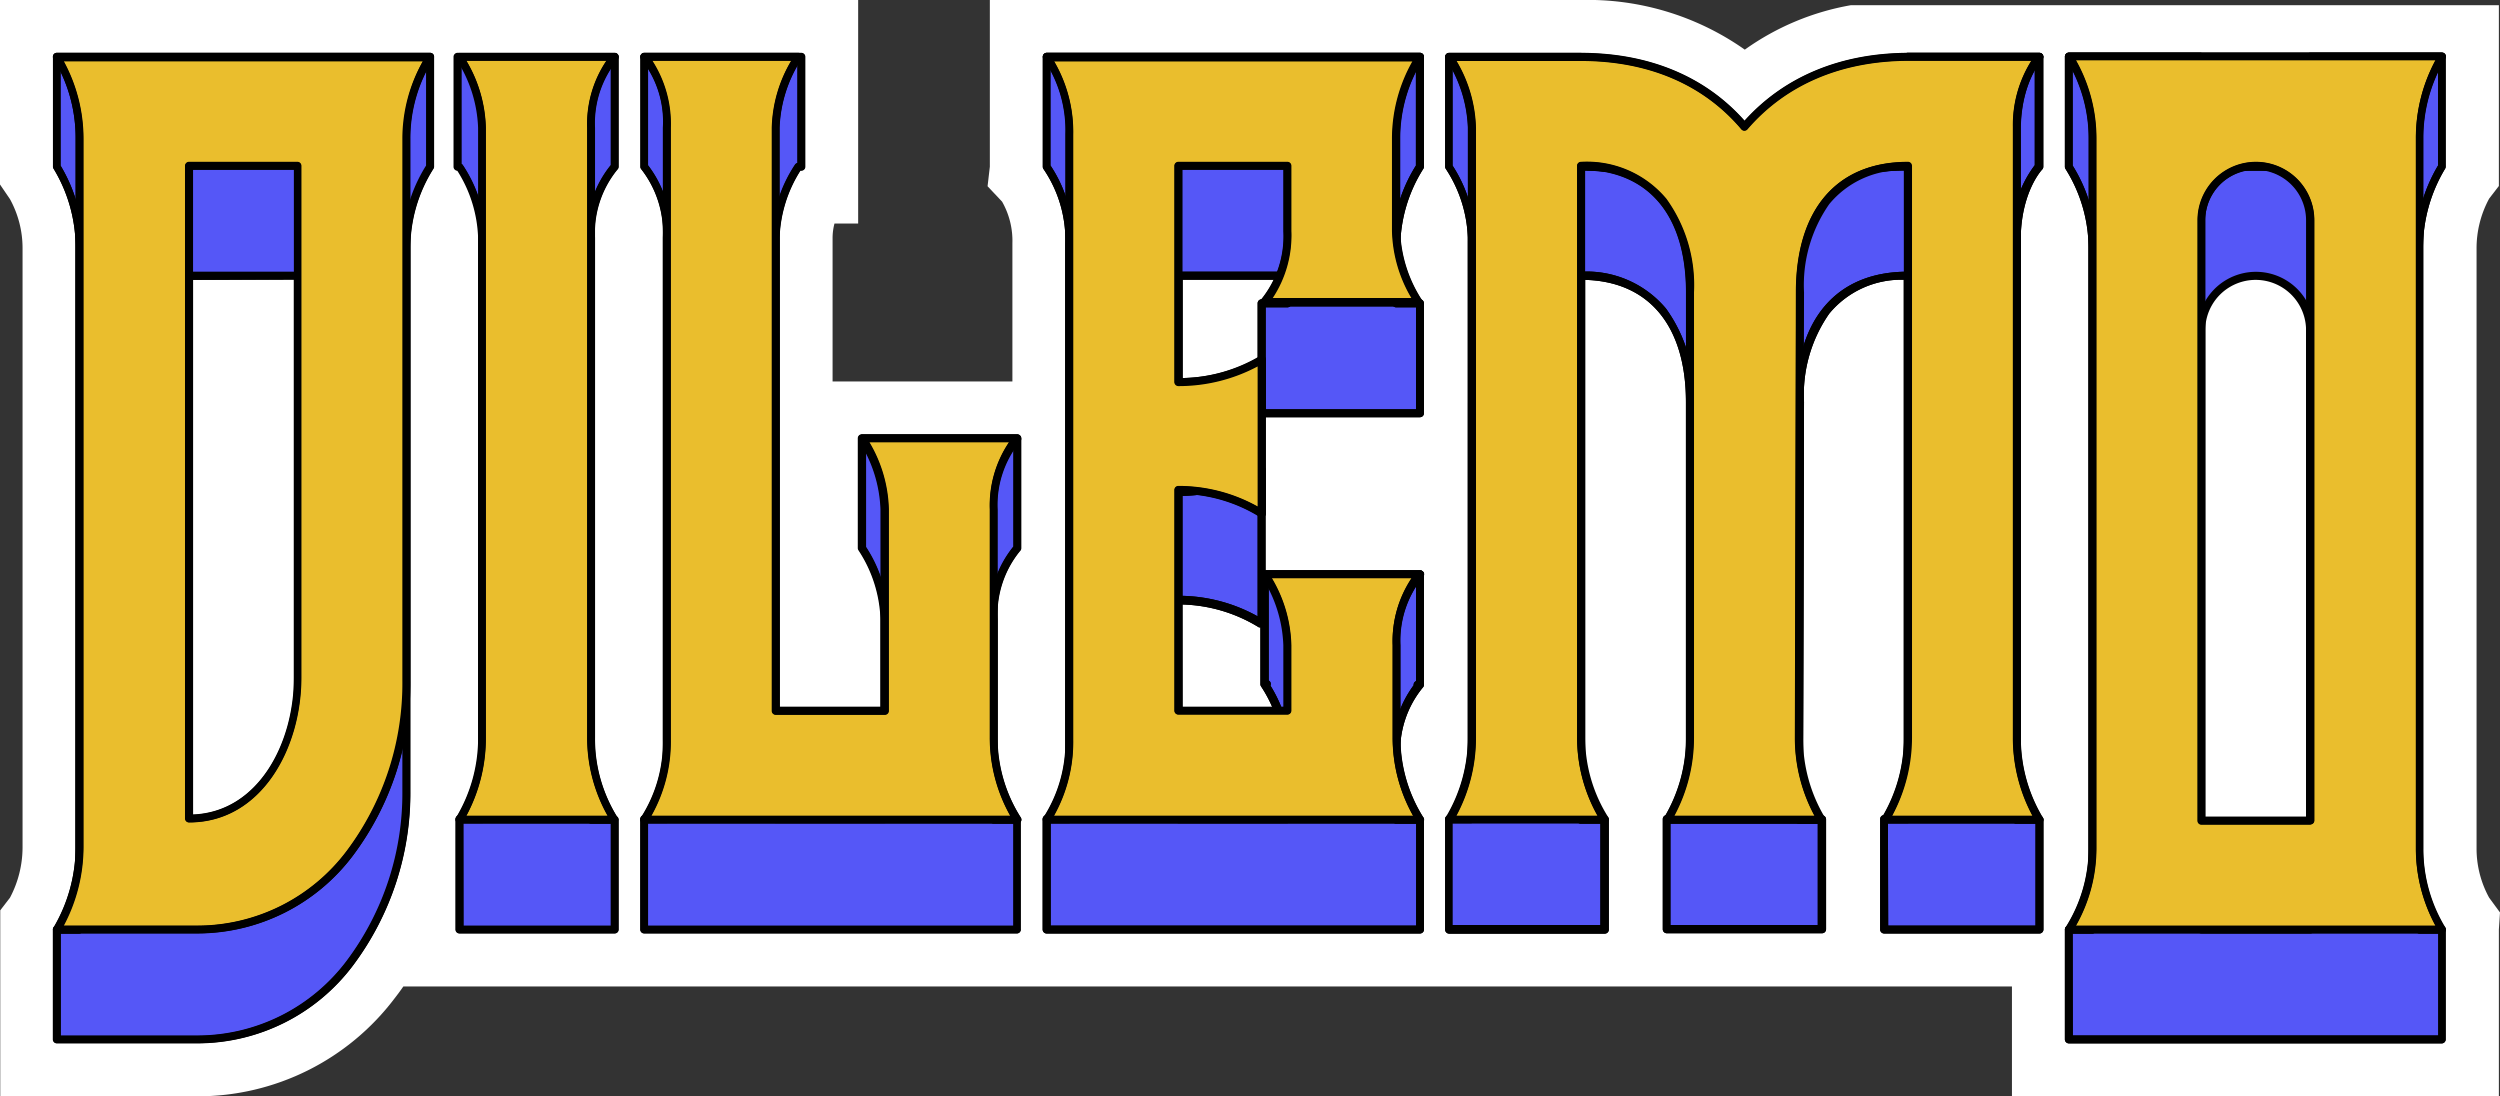 <svg xmlns="http://www.w3.org/2000/svg" viewBox="0 0 198.39 87"><rect x="0" y="0" width="198.39" height="87" fill="#333333" stroke="none"/><defs><style>.cls-1{fill:#fff;}.cls-2{fill:#5557f7;}.cls-3{fill:#eabe2d;}</style></defs><title>LOGO_DILEMO0</title><g id="Capa_2" data-name="Capa 2"><g id="Capa_2-2" data-name="Capa 2"><path class="cls-1" d="M197.53,71.24a8.09,8.09,0,0,1-1-3.92V19.76a8.27,8.27,0,0,1,1-4l.77-1V.41H146.89a20.61,20.61,0,0,0-8.43,3.53,21.63,21.63,0,0,0-13-3.94H78.55V13.23l-.18,1.55L79.52,16a6.29,6.29,0,0,1,.82,3.31V30.27H66.07V18.86a4.56,4.56,0,0,1,.15-1.12H68.1V0H0V14.64l.79,1.16a8.07,8.07,0,0,1,1,3.89V67.24a8.56,8.56,0,0,1-1,4l-.77,1V87H15.69a19.59,19.59,0,0,0,15.62-7.77q.36-.46.7-.95H159.66V87H198.3V73.77l.09-1.36Z"/><path class="cls-2" d="M193.79,13.23V4.51H183.35v8.72h-8.73V4.51H164.18v8.72a12,12,0,0,1,1.88,6.53v54h-1.88v8.72h29.61V73.77H192v-54A12.41,12.41,0,0,1,193.79,13.23ZM174.7,73.77V26.21A4.32,4.32,0,0,1,179,21.88h0a4.32,4.32,0,0,1,4.32,4.32V73.77Z"/><path d="M193.79,82.8H164.18a.32.32,0,0,1-.32-.32V73.77a.32.32,0,0,1,.32-.32h1.56V19.76a11.84,11.84,0,0,0-1.82-6.34.32.32,0,0,1-.06-.18V4.51a.32.32,0,0,1,.32-.32h10.44a.32.32,0,0,1,.32.32v8.4H183V4.51a.32.32,0,0,1,.32-.32h10.44a.32.32,0,0,1,.32.32v8.72a.32.32,0,0,1-.06.18,12.22,12.22,0,0,0-1.74,6.35V73.45h1.48a.32.32,0,0,1,.32.32v8.72A.32.32,0,0,1,193.79,82.8Zm-29.3-.63h29V74.08H192a.32.32,0,0,1-.32-.32v-54a12.78,12.78,0,0,1,1.79-6.62V4.83h-9.81v8.4a.32.32,0,0,1-.32.32h-8.73a.32.32,0,0,1-.32-.32V4.83h-9.81v8.31a12.4,12.4,0,0,1,1.88,6.62v54a.32.32,0,0,1-.32.32h-1.56Zm29.3-68.94h0ZM183.35,74.08H174.7a.32.32,0,0,1-.32-.32V26.21a4.64,4.64,0,1,1,9.28,0V73.77A.32.32,0,0,1,183.35,74.08ZM175,73.45h8V26.21a4,4,0,0,0-8,0Z"/><path class="cls-2" d="M100.12,24.07v8.72h12.56V24.07H110.8V19.68a11.92,11.92,0,0,1,1.88-6.44V4.51H83.06v8.72a10.2,10.2,0,0,1,1.79,6.12V65H83.06v8.72h29.61V65H110.8V59.93a8,8,0,0,1,1.88-5.63h-.19l.19,0V45.53H100.36v8.72l.17,0h-.17a10.85,10.85,0,0,1,1.79,5.63V65H93.51V47.6h.08a12.38,12.38,0,0,1,6.53,1.88V37.24A12.77,12.77,0,0,1,93.59,39h-.08V21.88h8.65v2.19Z"/><path d="M112.68,74.08H83.06a.32.32,0,0,1-.32-.32V65a.32.32,0,0,1,.32-.32h1.48V19.35a10,10,0,0,0-1.72-5.92.32.32,0,0,1-.07-.2V4.51a.32.32,0,0,1,.32-.32h29.61a.32.32,0,0,1,.32.32v8.72a.32.32,0,0,1-.06.18,11.72,11.72,0,0,0-1.82,6.26v4.08h1.56a.32.32,0,0,1,.32.32v8.72a.32.32,0,0,1-.32.32H100.12a.32.32,0,0,1-.32-.32V24.07a.32.32,0,0,1,.32-.32h1.72V22.2h-8V38.72A12.56,12.56,0,0,0,99.94,37a.32.32,0,0,1,.49.26v8h12.25a.32.32,0,0,1,.32.32v8.74a.32.32,0,0,1-.1.25,7.94,7.94,0,0,0-1.78,5.4v4.8h1.56A.32.32,0,0,1,113,65v8.72A.32.32,0,0,1,112.68,74.08Zm-29.3-.63h29V65.36H110.8a.32.32,0,0,1-.32-.32V59.93a8.78,8.78,0,0,1,1.7-5.55v0a.32.32,0,0,1,.19-.33V45.85H100.68V54a.32.32,0,0,1,.14.41,11,11,0,0,1,1.65,5.5V65a.32.32,0,0,1-.32.32H93.51a.32.32,0,0,1-.32-.32V47.6a.32.32,0,0,1,.32-.32h.08a12.87,12.87,0,0,1,6.21,1.63V37.8a13.3,13.3,0,0,1-6.21,1.56h-.08a.32.32,0,0,1-.32-.32V21.88a.32.32,0,0,1,.32-.32h8.65a.32.32,0,0,1,.32.32v2.19a.32.32,0,0,1-.32.32h-1.72v8.09h11.93V24.39H110.8a.32.32,0,0,1-.32-.32V19.68a12.27,12.27,0,0,1,1.88-6.54V4.83h-29v8.3a10.67,10.67,0,0,1,1.79,6.23V65a.32.32,0,0,1-.32.32H83.38Zm10.44-8.72h8v-4.8a10.58,10.58,0,0,0-1.74-5.45.32.32,0,0,1-.06-.21V49.79l-.11,0a12.18,12.18,0,0,0-6.11-1.82Z"/><path class="cls-2" d="M4.51,13.23a12.29,12.29,0,0,1,1.79,6.44V73.77H4.51v8.72H15.69c10.12,0,16.56-9.55,16.56-19.74V19.68a11.92,11.92,0,0,1,1.88-6.44V4.51H4.51ZM23.6,62.5c0,5.38-3,11.18-8.65,11.18V21.88H23.6Z"/><path d="M15.69,82.8H4.51a.32.32,0,0,1-.32-.32V73.77a.32.32,0,0,1,.32-.32H6V19.68a12,12,0,0,0-1.74-6.27.32.32,0,0,1-.06-.18V4.51a.32.32,0,0,1,.32-.32H34.13a.32.32,0,0,1,.32.32v8.72a.32.32,0,0,1-.06.18,11.72,11.72,0,0,0-1.82,6.26V62.74A22.82,22.82,0,0,1,28,76.64,15.47,15.47,0,0,1,15.69,82.8ZM4.83,82.17H15.69a14.85,14.85,0,0,0,11.82-5.93,22.17,22.17,0,0,0,4.42-13.5V19.68a12.27,12.27,0,0,1,1.88-6.54V4.83h-29v8.31a12.64,12.64,0,0,1,1.79,6.54V73.77a.32.32,0,0,1-.32.32H4.83ZM15,74a.32.32,0,0,1-.32-.32V21.88a.32.32,0,0,1,.32-.32H23.6a.32.32,0,0,1,.32.32V62.5C23.92,68.07,20.78,74,15,74Zm.32-51.79V73.35c5.21-.21,8-5.69,8-10.85V22.2Z"/><path class="cls-2" d="M36.31,13.23h.15a10.85,10.85,0,0,1,1.79,5.63V65H36.46v8.72H48.78V65H46.9V18.86a8,8,0,0,1,1.88-5.63V4.51H36.31Z"/><path d="M48.78,74.08H36.46a.32.32,0,0,1-.32-.32V65a.32.32,0,0,1,.32-.32h1.48V18.86a10.54,10.54,0,0,0-1.65-5.31.32.32,0,0,1-.3-.32V4.51a.32.32,0,0,1,.32-.32H48.78a.32.32,0,0,1,.32.32v8.72a.32.32,0,0,1-.1.23,7.94,7.94,0,0,0-1.78,5.4V64.73h1.56a.32.32,0,0,1,.32.32v8.72A.32.32,0,0,1,48.78,74.08Zm-12-.63H48.46V65.36H46.9a.32.32,0,0,1-.32-.32V18.86a8.5,8.5,0,0,1,1.88-5.76V4.83H36.63V13a.32.32,0,0,1,.1.09,11.07,11.07,0,0,1,1.85,5.81V65a.32.32,0,0,1-.32.32H36.78Z"/><path class="cls-2" d="M151.4,13.23h.08c-5.63,0-10,2-13.05,5.55-2.94-3.51-7.34-5.55-13-5.55V4.51H115v8.72a10.85,10.85,0,0,1,1.79,5.63V65H115v8.72h12.32V65h-1.88V21.88c5.87,0,8.65,4.16,8.65,10V65h-1.84v8.72h12.32V65h-1.83l.08-33.13c0-5.87,2.69-10,8.57-10V65h-1.88v8.72h12.32V65H160V18.78c.08-3.83,1.79-5.55,1.79-5.55V4.51H151.4Z"/><path d="M161.84,74.08H149.52a.32.32,0,0,1-.32-.32V65a.32.32,0,0,1,.32-.32h1.56V22.2a7.41,7.41,0,0,0-5.92,2.69,11.23,11.23,0,0,0-2,7l-.08,32.81h1.51a.32.32,0,0,1,.32.32v8.72a.32.32,0,0,1-.32.32H132.27a.32.32,0,0,1-.32-.32V65a.32.32,0,0,1,.32-.32h1.52V31.92c0-6.05-2.92-9.57-8-9.71V64.73h1.56a.32.32,0,0,1,.32.32v8.72a.32.32,0,0,1-.32.32H115a.32.32,0,0,1-.32-.32V65a.32.32,0,0,1,.32-.32h1.48V18.86a10.58,10.58,0,0,0-1.74-5.45.32.32,0,0,1-.06-.18V4.51A.32.32,0,0,1,115,4.2h10.44a.32.32,0,0,1,.32.32v8.41c5.26.07,9.62,1.93,12.66,5.38a16.86,16.86,0,0,1,12.65-5.38V4.51a.32.32,0,0,1,.32-.32h10.44a.32.32,0,0,1,.32.32v8.72a.32.32,0,0,1-.09.22s-1.62,1.69-1.7,5.33V64.73h1.48a.32.32,0,0,1,.32.32v8.72A.32.32,0,0,1,161.84,74.08Zm-12-.63h11.69V65.36H160a.32.32,0,0,1-.32-.32V18.78a8.91,8.91,0,0,1,1.79-5.67V4.83h-9.81V13a.32.32,0,0,1-.24.53c-5.32,0-9.75,1.88-12.81,5.44a.32.32,0,0,1-.48,0c-3-3.56-7.38-5.43-12.73-5.43a.32.32,0,0,1-.32-.32V4.83h-9.81v8.31a11.06,11.06,0,0,1,1.79,5.73V65a.32.32,0,0,1-.32.32h-1.48v8.09H127V65.36h-1.56a.32.32,0,0,1-.32-.32V21.88a.32.32,0,0,1,.32-.32,8.22,8.22,0,0,1,6.77,2.93,11.72,11.72,0,0,1,2.19,7.42V65a.32.32,0,0,1-.32.32h-1.52v8.09h11.69V65.36h-1.51a.32.32,0,0,1-.32-.32l.08-33.13c0-6.58,3.24-10.35,8.88-10.35a.32.32,0,0,1,.32.32V65a.32.32,0,0,1-.32.32h-1.56Z"/><path class="cls-2" d="M80.73,43.5V34.78H68.41V43.5a10.85,10.85,0,0,1,1.79,5.63V65H61.56V18.86a10.85,10.85,0,0,1,1.79-5.63h.24V4.51H51.12v8.72s1.79,1.79,1.79,5.63V65H51.12v8.72H80.73V65H78.85V49.13A8,8,0,0,1,80.73,43.5Z"/><path d="M80.73,74.08H51.12a.32.32,0,0,1-.32-.32V65a.32.32,0,0,1,.32-.32h1.48V18.86a8.17,8.17,0,0,0-1.7-5.41.32.32,0,0,1-.09-.22V4.51a.32.32,0,0,1,.32-.32H63.59a.32.32,0,0,1,.32.32v8.72a.32.32,0,0,1-.32.32h-.07a10.57,10.57,0,0,0-1.65,5.31V64.73h8V49.13a10.58,10.58,0,0,0-1.74-5.45.32.32,0,0,1-.06-.18V34.78a.32.32,0,0,1,.32-.32H80.73a.32.32,0,0,1,.32.32V43.5a.32.32,0,0,1-.1.23h0a7.94,7.94,0,0,0-1.78,5.4v15.6h1.56A.32.32,0,0,1,81,65v8.72A.32.32,0,0,1,80.73,74.08Zm-29.3-.63h29V65.36H78.85a.32.32,0,0,1-.32-.32V49.13a8.5,8.5,0,0,1,1.88-5.76V35.1H68.73V43.4a11.06,11.06,0,0,1,1.79,5.73V65a.32.32,0,0,1-.32.32H61.56a.32.32,0,0,1-.32-.32V18.86a11.07,11.07,0,0,1,1.85-5.81.32.32,0,0,1,.18-.12V4.83H51.43v8.28a8.72,8.72,0,0,1,1.79,5.75V65a.32.32,0,0,1-.32.32H51.43Zm29.3-30h0Z"/><path d="M193.79,82.8H164.18a.32.32,0,0,1-.32-.32V73.77a.32.32,0,0,1,.32-.32h1.56V19.76a11.84,11.84,0,0,0-1.82-6.34.32.32,0,0,1-.06-.18V4.51a.32.32,0,0,1,.32-.32h10.44a.32.32,0,0,1,.32.32v8.4H183V4.51a.32.32,0,0,1,.32-.32h10.44a.32.32,0,0,1,.32.32v8.72a.32.32,0,0,1-.06.18,12.22,12.22,0,0,0-1.74,6.35V73.45h1.48a.32.32,0,0,1,.32.32v8.72A.32.32,0,0,1,193.79,82.8Zm-29.3-.63h29V74.08H192a.32.32,0,0,1-.32-.32v-54a12.78,12.78,0,0,1,1.79-6.62V4.83h-9.81v8.4a.32.32,0,0,1-.32.32h-8.73a.32.32,0,0,1-.32-.32V4.83h-9.81v8.31a12.4,12.4,0,0,1,1.88,6.62v54a.32.32,0,0,1-.32.32h-1.56Zm29.3-68.94h0Z"/><path d="M112.68,74.08H83.06a.32.32,0,0,1-.32-.32V65a.32.32,0,0,1,.32-.32h1.48V19.35a10,10,0,0,0-1.72-5.92.32.32,0,0,1-.07-.2V4.51a.32.32,0,0,1,.32-.32h29.61a.32.32,0,0,1,.32.32v8.72a.32.32,0,0,1-.06.18,11.72,11.72,0,0,0-1.82,6.26v4.08h1.56a.32.32,0,0,1,.32.32v8.72a.32.32,0,0,1-.32.32H100.12a.32.32,0,0,1-.32-.32V24.07a.32.32,0,0,1,.32-.32h1.72V22.2h-8V38.72A12.56,12.56,0,0,0,99.94,37a.32.32,0,0,1,.49.26v8h12.25a.32.32,0,0,1,.32.32v8.74a.32.32,0,0,1-.1.25,7.94,7.94,0,0,0-1.78,5.4v4.8h1.56A.32.32,0,0,1,113,65v8.72A.32.32,0,0,1,112.68,74.08Zm-29.3-.63h29V65.36H110.8a.32.32,0,0,1-.32-.32V59.93a8.78,8.78,0,0,1,1.7-5.55v0a.32.32,0,0,1,.19-.33V45.85H100.68V54a.32.32,0,0,1,.14.41,11,11,0,0,1,1.65,5.5V65a.32.32,0,0,1-.32.32H93.51a.32.32,0,0,1-.32-.32V47.6a.32.32,0,0,1,.32-.32h.08a12.87,12.87,0,0,1,6.21,1.63V37.8a13.3,13.3,0,0,1-6.21,1.56h-.08a.32.32,0,0,1-.32-.32V21.88a.32.32,0,0,1,.32-.32h8.65a.32.32,0,0,1,.32.32v2.19a.32.32,0,0,1-.32.32h-1.72v8.09h11.93V24.39H110.8a.32.32,0,0,1-.32-.32V19.68a12.27,12.27,0,0,1,1.88-6.54V4.83h-29v8.3a10.67,10.67,0,0,1,1.79,6.23V65a.32.32,0,0,1-.32.32H83.38Zm10.44-8.72h8v-4.8a10.58,10.58,0,0,0-1.74-5.45.32.32,0,0,1-.06-.21V49.79l-.11,0a12.18,12.18,0,0,0-6.11-1.82Z"/><path d="M15.69,82.78H4.51a.29.29,0,0,1-.29-.29V73.77a.29.29,0,0,1,.29-.29H6V19.68A12.07,12.07,0,0,0,4.27,13.4a.29.29,0,0,1-.05-.16V4.51a.29.29,0,0,1,.29-.29H34.13a.29.29,0,0,1,.29.29v8.72a.29.29,0,0,1-.05.17,11.75,11.75,0,0,0-1.82,6.28V62.74A22.79,22.79,0,0,1,28,76.62,15.45,15.45,0,0,1,15.69,82.78ZM4.8,82.2H15.69a14.87,14.87,0,0,0,11.85-5.94A22.2,22.2,0,0,0,32,62.74V19.68a12.23,12.23,0,0,1,1.88-6.54V4.8H4.8v8.34A12.61,12.61,0,0,1,6.6,19.68V73.77a.29.29,0,0,1-.29.29H4.8ZM15,74a.29.29,0,0,1-.29-.29V21.88a.29.29,0,0,1,.29-.29H23.6a.29.29,0,0,1,.29.29V62.5C23.89,68.06,20.76,74,15,74Zm.29-51.79V73.38c5.24-.2,8.07-5.7,8.07-10.88V22.17Z"/><path d="M48.78,74.06H36.46a.29.29,0,0,1-.29-.29V65a.29.29,0,0,1,.29-.29H38V18.86a10.57,10.57,0,0,0-1.66-5.34.29.29,0,0,1-.29-.29V4.51a.29.29,0,0,1,.29-.29H48.78a.29.29,0,0,1,.29.29v8.72a.29.29,0,0,1-.09.21,8,8,0,0,0-1.79,5.42V64.76h1.59a.29.29,0,0,1,.29.29v8.72A.29.29,0,0,1,48.78,74.06Zm-12-.58H48.49V65.34H46.9a.29.29,0,0,1-.29-.29V18.86a8.46,8.46,0,0,1,1.88-5.75V4.8H36.6V13a.29.29,0,0,1,.1.09,11,11,0,0,1,1.85,5.8V65a.29.29,0,0,1-.29.29h-1.5Z"/><path d="M161.84,74.08H149.52a.32.32,0,0,1-.32-.32V65a.32.32,0,0,1,.32-.32h1.56V22.2a7.41,7.41,0,0,0-5.92,2.69,11.23,11.23,0,0,0-2,7l-.08,32.81h1.51a.32.32,0,0,1,.32.32v8.72a.32.32,0,0,1-.32.32H132.27a.32.32,0,0,1-.32-.32V65a.32.32,0,0,1,.32-.32h1.52V31.92c0-6.05-2.92-9.57-8-9.71V64.73h1.56a.32.32,0,0,1,.32.32v8.72a.32.32,0,0,1-.32.32H115a.32.32,0,0,1-.32-.32V65a.32.32,0,0,1,.32-.32h1.48V18.86a10.58,10.58,0,0,0-1.74-5.45.32.32,0,0,1-.06-.18V4.51A.32.32,0,0,1,115,4.2h10.44a.32.32,0,0,1,.32.32v8.41c5.26.07,9.62,1.93,12.66,5.38a16.86,16.86,0,0,1,12.65-5.38V4.51a.32.32,0,0,1,.32-.32h10.44a.32.32,0,0,1,.32.32v8.72a.32.32,0,0,1-.09.22s-1.62,1.69-1.7,5.33V64.73h1.48a.32.32,0,0,1,.32.32v8.72A.32.32,0,0,1,161.84,74.08Zm-12-.63h11.69V65.36H160a.32.32,0,0,1-.32-.32V18.78a8.91,8.91,0,0,1,1.79-5.67V4.83h-9.81V13a.32.32,0,0,1-.24.53c-5.32,0-9.75,1.88-12.81,5.44a.32.32,0,0,1-.48,0c-3-3.56-7.38-5.43-12.73-5.43a.32.32,0,0,1-.32-.32V4.83h-9.81v8.31a11.06,11.06,0,0,1,1.79,5.73V65a.32.32,0,0,1-.32.32h-1.48v8.09H127V65.36h-1.56a.32.32,0,0,1-.32-.32V21.88a.32.32,0,0,1,.32-.32,8.22,8.22,0,0,1,6.77,2.93,11.72,11.72,0,0,1,2.19,7.42V65a.32.32,0,0,1-.32.32h-1.52v8.09h11.69V65.36h-1.51a.32.32,0,0,1-.32-.32l.08-33.13c0-6.58,3.24-10.35,8.88-10.35a.32.32,0,0,1,.32.32V65a.32.32,0,0,1-.32.32h-1.56Z"/><path d="M80.73,74.06H51.12a.29.29,0,0,1-.29-.29V65a.29.29,0,0,1,.29-.29h1.5V18.86a8.19,8.19,0,0,0-1.71-5.42.29.29,0,0,1-.08-.21V4.51a.29.29,0,0,1,.29-.29H63.59a.29.29,0,0,1,.29.29v8.72a.29.29,0,0,1-.29.29h-.08a10.6,10.6,0,0,0-1.66,5.34V64.76h8.07V49.13a10.61,10.61,0,0,0-1.74-5.46.29.29,0,0,1-.05-.17V34.78a.29.29,0,0,1,.29-.29H80.73a.29.29,0,0,1,.29.29V43.5a.29.29,0,0,1-.09.21,8,8,0,0,0-1.79,5.42V64.76h1.59A.29.29,0,0,1,81,65v8.72A.29.29,0,0,1,80.73,74.06Zm-29.32-.58h29V65.34H78.85a.29.29,0,0,1-.29-.29V49.13a8.46,8.46,0,0,1,1.88-5.75V35.07H68.7v8.34a11,11,0,0,1,1.79,5.72V65a.29.29,0,0,1-.29.29H61.56a.29.29,0,0,1-.29-.29V18.86a11,11,0,0,1,1.85-5.8.29.29,0,0,1,.18-.12V4.8H51.41v8.32a8.68,8.68,0,0,1,1.79,5.74V65a.29.29,0,0,1-.29.29h-1.5Zm29.32-30h0Z"/><path class="cls-3" d="M6.31,11V67.24a12.77,12.77,0,0,1-1.79,6.53H15.69c10.12,0,16.56-9.55,16.56-19.74V11a11.92,11.92,0,0,1,1.88-6.44H4.51A12.29,12.29,0,0,1,6.31,11ZM15,13.16H23.6V53.78C23.6,59.16,20.59,65,15,65Z"/><path d="M15.69,74.08H4.51a.32.32,0,0,1-.26-.49A12.57,12.57,0,0,0,6,67.24V11A12,12,0,0,0,4.25,4.69a.32.32,0,0,1,.26-.5H34.13a.32.32,0,0,1,.26.5A11.72,11.72,0,0,0,32.57,11V54A22.82,22.82,0,0,1,28,67.91,15.47,15.47,0,0,1,15.69,74.08ZM5.07,73.45H15.69a14.85,14.85,0,0,0,11.82-5.93A22.17,22.17,0,0,0,31.93,54V11a12.47,12.47,0,0,1,1.62-6.13H5.07A12.88,12.88,0,0,1,6.63,11V67.24A13.3,13.3,0,0,1,5.07,73.45ZM15,65.27a.32.32,0,0,1-.32-.32V13.16a.32.32,0,0,1,.32-.32H23.6a.32.32,0,0,1,.32.32V53.78C23.92,59.35,20.78,65.27,15,65.27Zm.32-51.79V64.63c5.21-.21,8-5.69,8-10.85V13.48Z"/><path class="cls-3" d="M48.78,4.51H36.46a10.85,10.85,0,0,1,1.79,5.63V58.52A12.41,12.41,0,0,1,36.46,65H48.78a12,12,0,0,1-1.88-6.53V10.14A8,8,0,0,1,48.78,4.51Z"/><path d="M48.78,65.36H36.46a.32.32,0,0,1-.26-.5,12.22,12.22,0,0,0,1.74-6.35V10.14A10.62,10.62,0,0,0,36.2,4.7a.32.32,0,0,1,.26-.5H48.78a.32.32,0,0,1,.22.55h0a7.94,7.94,0,0,0-1.78,5.4V58.52A11.79,11.79,0,0,0,49,64.86a.32.32,0,0,1-.26.5ZM37,64.73H48.21a12.64,12.64,0,0,1-1.62-6.21V10.14a9,9,0,0,1,1.52-5.31H37a10.93,10.93,0,0,1,1.54,5.31V58.52A13.06,13.06,0,0,1,37,64.73Z"/><path class="cls-3" d="M161.84,4.51H151.48c-5.63,0-10,2-13.05,5.55-2.94-3.51-7.34-5.55-13-5.55H115a10.85,10.85,0,0,1,1.79,5.63V58.52A12.41,12.41,0,0,1,115,65h12.32a12,12,0,0,1-1.88-6.53V13.16c5.87,0,8.65,4.16,8.65,10V58.52A12.41,12.41,0,0,1,132.31,65h12.24a12.41,12.41,0,0,1-1.79-6.53l.08-35.32c0-5.87,2.69-10,8.57-10V58.52A12.41,12.41,0,0,1,149.6,65h12.24A12.41,12.41,0,0,1,160,58.52V10.06C160.13,6.23,161.84,4.51,161.84,4.51Z"/><path d="M161.84,65.36H149.6a.32.32,0,0,1-.26-.5,12.22,12.22,0,0,0,1.74-6.35v-45a7.41,7.41,0,0,0-5.92,2.69,11.23,11.23,0,0,0-2,7l-.08,35.33a12.22,12.22,0,0,0,1.74,6.35.32.32,0,0,1-.26.5H132.31a.32.32,0,0,1-.26-.5,12.22,12.22,0,0,0,1.74-6.35V23.2c0-6.05-2.92-9.57-8-9.71v45a11.84,11.84,0,0,0,1.82,6.34.32.32,0,0,1-.26.5H115a.32.32,0,0,1-.26-.5,12.22,12.22,0,0,0,1.74-6.35V10.14a10.62,10.62,0,0,0-1.74-5.45.32.32,0,0,1,.26-.5h10.44c5.4,0,9.88,1.86,13,5.38,3.17-3.52,7.68-5.38,13.05-5.38h10.36a.32.32,0,0,1,.22.54h0s-1.63,1.69-1.7,5.33V58.52a12.22,12.22,0,0,0,1.74,6.35.32.32,0,0,1-.26.5Zm-11.68-.63h11.12a13.06,13.06,0,0,1-1.55-6.21V10.06a9.59,9.59,0,0,1,1.46-5.23h-9.71c-5.32,0-9.75,1.88-12.81,5.44a.32.32,0,0,1-.48,0c-3-3.55-7.38-5.43-12.73-5.43h-9.87a10.93,10.93,0,0,1,1.54,5.31V58.52a13.06,13.06,0,0,1-1.55,6.21h11.19a12.64,12.64,0,0,1-1.62-6.21V13.16a.32.32,0,0,1,.32-.32,8.22,8.22,0,0,1,6.77,2.93,11.72,11.72,0,0,1,2.19,7.42V58.52a13.06,13.06,0,0,1-1.55,6.21H144a13.06,13.06,0,0,1-1.55-6.21l.08-35.33c0-6.58,3.24-10.35,8.88-10.35a.32.32,0,0,1,.32.32V58.52A13.06,13.06,0,0,1,150.16,64.73Z"/><path class="cls-3" d="M192,11a12.41,12.41,0,0,1,1.79-6.53H164.18A12,12,0,0,1,166.05,11V67.32a11.92,11.92,0,0,1-1.88,6.44h29.61A12.29,12.29,0,0,1,192,67.32Zm-8.65,54.08H174.7V17.48A4.32,4.32,0,0,1,179,13.16h0a4.32,4.32,0,0,1,4.32,4.32Z"/><path d="M193.79,74.08H164.18a.32.32,0,0,1-.26-.5,11.72,11.72,0,0,0,1.82-6.26V11a11.79,11.79,0,0,0-1.82-6.34.32.32,0,0,1,.26-.5h29.61a.32.32,0,0,1,.26.5A12.22,12.22,0,0,0,192.31,11V67.32a12,12,0,0,0,1.74,6.27.32.32,0,0,1-.26.5Zm-29-.63h28.48a12.88,12.88,0,0,1-1.55-6.13V11a13.06,13.06,0,0,1,1.55-6.21H164.75A12.64,12.64,0,0,1,166.37,11V67.32A12.47,12.47,0,0,1,164.75,73.45Zm18.6-8H174.7a.32.32,0,0,1-.32-.32V17.48a4.64,4.64,0,1,1,9.28,0V65.12A.32.32,0,0,1,183.35,65.43ZM175,64.8h8V17.48a4,4,0,1,0-8,0Z"/><path class="cls-3" d="M80.73,34.78H68.41a10.85,10.85,0,0,1,1.79,5.63v16H61.56V10.14a10.85,10.85,0,0,1,1.79-5.63H51.12s1.79,1.79,1.79,5.63V58.68A11.17,11.17,0,0,1,51.12,65H80.73a12,12,0,0,1-1.88-6.53V56.4h0v-16A8,8,0,0,1,80.73,34.78Z"/><path d="M80.73,65.36H51.12a.32.32,0,0,1-.25-.51,11,11,0,0,0,1.73-6.17V10.14a7.92,7.92,0,0,0-1.7-5.41.32.32,0,0,1,.22-.54H63.35a.32.32,0,0,1,.26.5,10.62,10.62,0,0,0-1.74,5.45V56.08h8V40.41A10.62,10.62,0,0,0,68.15,35a.32.32,0,0,1,.26-.5H80.73a.32.32,0,0,1,.22.55,7.94,7.94,0,0,0-1.78,5.4V58.52A11.79,11.79,0,0,0,81,64.86a.32.32,0,0,1-.26.5Zm-29-.63H80.16a12.64,12.64,0,0,1-1.62-6.21V40.41a9,9,0,0,1,1.52-5.31H69a10.93,10.93,0,0,1,1.54,5.31v16a.32.32,0,0,1-.32.32H61.56a.32.32,0,0,1-.32-.32V10.14a10.93,10.93,0,0,1,1.54-5.31h-11a9.28,9.28,0,0,1,1.46,5.31V58.68A12,12,0,0,1,51.7,64.73Z"/><path class="cls-3" d="M110.8,56.38h0V51.2a8,8,0,0,1,1.88-5.63H100.36a10.85,10.85,0,0,1,1.79,5.63v5.18h0v0H93.51V38.88h.08a12.38,12.38,0,0,1,6.53,1.88V28.52a12.77,12.77,0,0,1-6.53,1.79h-.08V13.16h8.65v5.18A8,8,0,0,1,100.28,24H112.6a10.85,10.85,0,0,1-1.79-5.63V13.16h0V11a11.92,11.92,0,0,1,1.88-6.44H83.06a10.2,10.2,0,0,1,1.79,6.12V58.68A11.17,11.17,0,0,1,83.06,65h29.61a12,12,0,0,1-1.88-6.53Z"/><path d="M112.68,65.36H83.06a.32.32,0,0,1-.25-.51,11,11,0,0,0,1.73-6.17V10.63a10,10,0,0,0-1.72-5.92.32.32,0,0,1,.25-.52h29.61a.32.32,0,0,1,.26.5A11.72,11.72,0,0,0,111.12,11v7.38a10.62,10.62,0,0,0,1.74,5.45.32.32,0,0,1-.26.5H100.28a.32.32,0,0,1-.22-.55,7.94,7.94,0,0,0,1.78-5.4V13.48h-8V30a12.51,12.51,0,0,0,6.12-1.74.32.32,0,0,1,.49.26V40.76a.32.32,0,0,1-.5.26,12.18,12.18,0,0,0-6.11-1.82V56.08h8V51.2a10.62,10.62,0,0,0-1.74-5.45.32.32,0,0,1,.26-.5h12.32a.32.32,0,0,1,.22.55,7.94,7.94,0,0,0-1.78,5.4v7.32a11.79,11.79,0,0,0,1.82,6.34.32.32,0,0,1-.26.5Zm-29-.63h28.46a12.64,12.64,0,0,1-1.62-6.21V51.2A9,9,0,0,1,112,45.89H100.94a10.93,10.93,0,0,1,1.54,5.31v5.2a.32.32,0,0,1-.32.31H93.51a.32.32,0,0,1-.32-.32V38.88a.32.32,0,0,1,.32-.32h.08a12.87,12.87,0,0,1,6.21,1.63V29.08a13.3,13.3,0,0,1-6.21,1.56h-.08a.32.32,0,0,1-.32-.32V13.16a.32.32,0,0,1,.32-.32h8.65a.32.32,0,0,1,.32.32v5.18A9,9,0,0,1,101,23.65H112a10.93,10.93,0,0,1-1.54-5.31V11a12.47,12.47,0,0,1,1.62-6.13H83.66a11.12,11.12,0,0,1,1.51,5.8V58.68A12,12,0,0,1,83.65,64.73Z"/><path d="M15.69,74.06H4.51a.29.29,0,0,1-.24-.45A12.6,12.6,0,0,0,6,67.24V11A12.07,12.07,0,0,0,4.27,4.68a.29.29,0,0,1,.24-.46H34.13a.29.29,0,0,1,.24.46A11.75,11.75,0,0,0,32.54,11V54A22.79,22.79,0,0,1,28,67.9,15.45,15.45,0,0,1,15.69,74.06ZM5,73.47H15.69a14.87,14.87,0,0,0,11.85-5.94A22.2,22.2,0,0,0,32,54V11A12.43,12.43,0,0,1,33.6,4.8H5A12.84,12.84,0,0,1,6.6,11V67.24A13.27,13.27,0,0,1,5,73.47ZM15,65.25a.29.29,0,0,1-.29-.29V13.16a.29.29,0,0,1,.29-.29H23.6a.29.29,0,0,1,.29.29V53.78C23.89,59.34,20.76,65.25,15,65.25Zm.29-51.79V64.66c5.24-.2,8.07-5.7,8.07-10.88V13.45Z"/><path d="M48.78,65.34H36.46a.29.29,0,0,1-.24-.46A12.24,12.24,0,0,0,38,58.52V10.14a10.64,10.64,0,0,0-1.74-5.46.29.29,0,0,1,.24-.46H48.78a.29.29,0,0,1,.2.5,8,8,0,0,0-1.79,5.42V58.52A11.82,11.82,0,0,0,49,64.88a.29.29,0,0,1-.24.46ZM37,64.76H48.25a12.6,12.6,0,0,1-1.64-6.24V10.14A8.94,8.94,0,0,1,48.16,4.8H37a10.92,10.92,0,0,1,1.56,5.34V58.52A13,13,0,0,1,37,64.76Z"/><path d="M161.84,65.34H149.6a.29.29,0,0,1-.24-.46,12.24,12.24,0,0,0,1.74-6.36V13.46a7.44,7.44,0,0,0-6,2.7,11.25,11.25,0,0,0-2,7L143,58.52a12.24,12.24,0,0,0,1.74,6.36.29.29,0,0,1-.24.46H132.31a.29.29,0,0,1-.24-.46,12.24,12.24,0,0,0,1.74-6.36V23.2c0-6.08-2.93-9.61-8.07-9.74V58.52a11.87,11.87,0,0,0,1.82,6.36.29.29,0,0,1-.24.46H115a.29.29,0,0,1-.24-.46,12.24,12.24,0,0,0,1.74-6.36V10.14a10.64,10.64,0,0,0-1.74-5.46.29.29,0,0,1,.24-.46h10.44c5.41,0,9.88,1.86,13,5.39,3.17-3.53,7.67-5.39,13.05-5.39h10.36a.29.29,0,0,1,.21.5s-1.63,1.71-1.71,5.35V58.52a12.24,12.24,0,0,0,1.74,6.36.29.29,0,0,1-.24.46Zm-11.72-.58h11.2a13,13,0,0,1-1.57-6.24V10.06a9.51,9.51,0,0,1,1.48-5.26h-9.76c-5.33,0-9.77,1.88-12.83,5.45a.29.29,0,0,1-.22.1h0a.29.29,0,0,1-.22-.1c-3-3.56-7.39-5.44-12.75-5.44h-9.91a10.92,10.92,0,0,1,1.56,5.34V58.52a13,13,0,0,1-1.57,6.24H126.8a12.6,12.6,0,0,1-1.64-6.24V13.16a.29.29,0,0,1,.29-.29,8.2,8.2,0,0,1,6.75,2.92,11.69,11.69,0,0,1,2.19,7.4V58.52a13,13,0,0,1-1.57,6.24H144a13,13,0,0,1-1.57-6.24l.08-35.33c0-6.56,3.23-10.33,8.86-10.33a.29.29,0,0,1,.29.29V58.52A13,13,0,0,1,150.12,64.76Z"/><path d="M193.79,74.06H164.18a.29.29,0,0,1-.24-.46,11.74,11.74,0,0,0,1.82-6.28V11a11.82,11.82,0,0,0-1.82-6.36.29.29,0,0,1,.24-.46h29.61a.29.29,0,0,1,.24.46A12.24,12.24,0,0,0,192.29,11V67.32A12.07,12.07,0,0,0,194,73.6a.29.29,0,0,1-.24.46Zm-29.08-.58h28.57a12.84,12.84,0,0,1-1.57-6.15V11a13,13,0,0,1,1.57-6.24H164.7A12.6,12.6,0,0,1,166.34,11V67.32A12.43,12.43,0,0,1,164.71,73.47Zm18.64-8.07H174.7a.29.29,0,0,1-.29-.29V17.48a4.61,4.61,0,1,1,9.23,0V65.12A.29.29,0,0,1,183.35,65.41ZM175,64.83h8.07V17.48a4,4,0,1,0-8.07,0Z"/><path d="M80.73,65.34H51.12a.29.29,0,0,1-.23-.47,11,11,0,0,0,1.74-6.19V10.14a8,8,0,0,0-1.71-5.42.29.29,0,0,1,.21-.5H63.35a.29.29,0,0,1,.24.46,10.64,10.64,0,0,0-1.74,5.46v46h8.07V40.41a10.64,10.64,0,0,0-1.74-5.46.29.29,0,0,1,.24-.46H80.73a.29.29,0,0,1,.2.5,8,8,0,0,0-1.79,5.42V58.52A11.82,11.82,0,0,0,81,64.88a.29.29,0,0,1-.24.46Zm-29.08-.58H80.2a12.6,12.6,0,0,1-1.64-6.24V40.41a8.94,8.94,0,0,1,1.55-5.34H68.94a10.92,10.92,0,0,1,1.56,5.34v16a.29.29,0,0,1-.29.29H61.56a.29.29,0,0,1-.29-.29V10.14A10.92,10.92,0,0,1,62.82,4.8H51.72a9.21,9.21,0,0,1,1.48,5.34V58.68A12,12,0,0,1,51.65,64.76Z"/><path d="M112.68,65.34H83.06a.29.29,0,0,1-.23-.47,11,11,0,0,0,1.74-6.19V10.63A10,10,0,0,0,82.84,4.7a.29.29,0,0,1,.23-.47h29.61a.29.29,0,0,1,.24.46A11.75,11.75,0,0,0,111.09,11v7.38a10.64,10.64,0,0,0,1.74,5.46.29.29,0,0,1-.24.46H100.28a.29.29,0,0,1-.2-.5,8,8,0,0,0,1.79-5.42V13.45H93.8V30A12.55,12.55,0,0,0,100,28.28a.29.29,0,0,1,.45.24V40.76a.29.29,0,0,1-.46.24,12.2,12.2,0,0,0-6.15-1.82V56.11h8.07V51.2a10.64,10.64,0,0,0-1.74-5.46.29.29,0,0,1,.24-.46h12.32a.29.29,0,0,1,.2.5,8,8,0,0,0-1.79,5.42v7.32a11.82,11.82,0,0,0,1.82,6.36.29.29,0,0,1-.24.46ZM83.6,64.76h28.55a12.6,12.6,0,0,1-1.64-6.24V51.2a8.94,8.94,0,0,1,1.55-5.34H100.89a10.92,10.92,0,0,1,1.56,5.34v5.2a.29.29,0,0,1-.29.29H93.51a.29.29,0,0,1-.29-.29V38.88a.29.29,0,0,1,.29-.29h.08a12.84,12.84,0,0,1,6.24,1.65V29a13.27,13.27,0,0,1-6.24,1.58h-.08a.29.29,0,0,1-.29-.29V13.16a.29.29,0,0,1,.29-.29h8.65a.29.29,0,0,1,.29.29v5.18a8.94,8.94,0,0,1-1.55,5.34h11.17a10.92,10.92,0,0,1-1.56-5.34V11a12.43,12.43,0,0,1,1.64-6.15H83.62a11.06,11.06,0,0,1,1.53,5.83V58.68A12,12,0,0,1,83.6,64.76Z"/></g></g></svg>